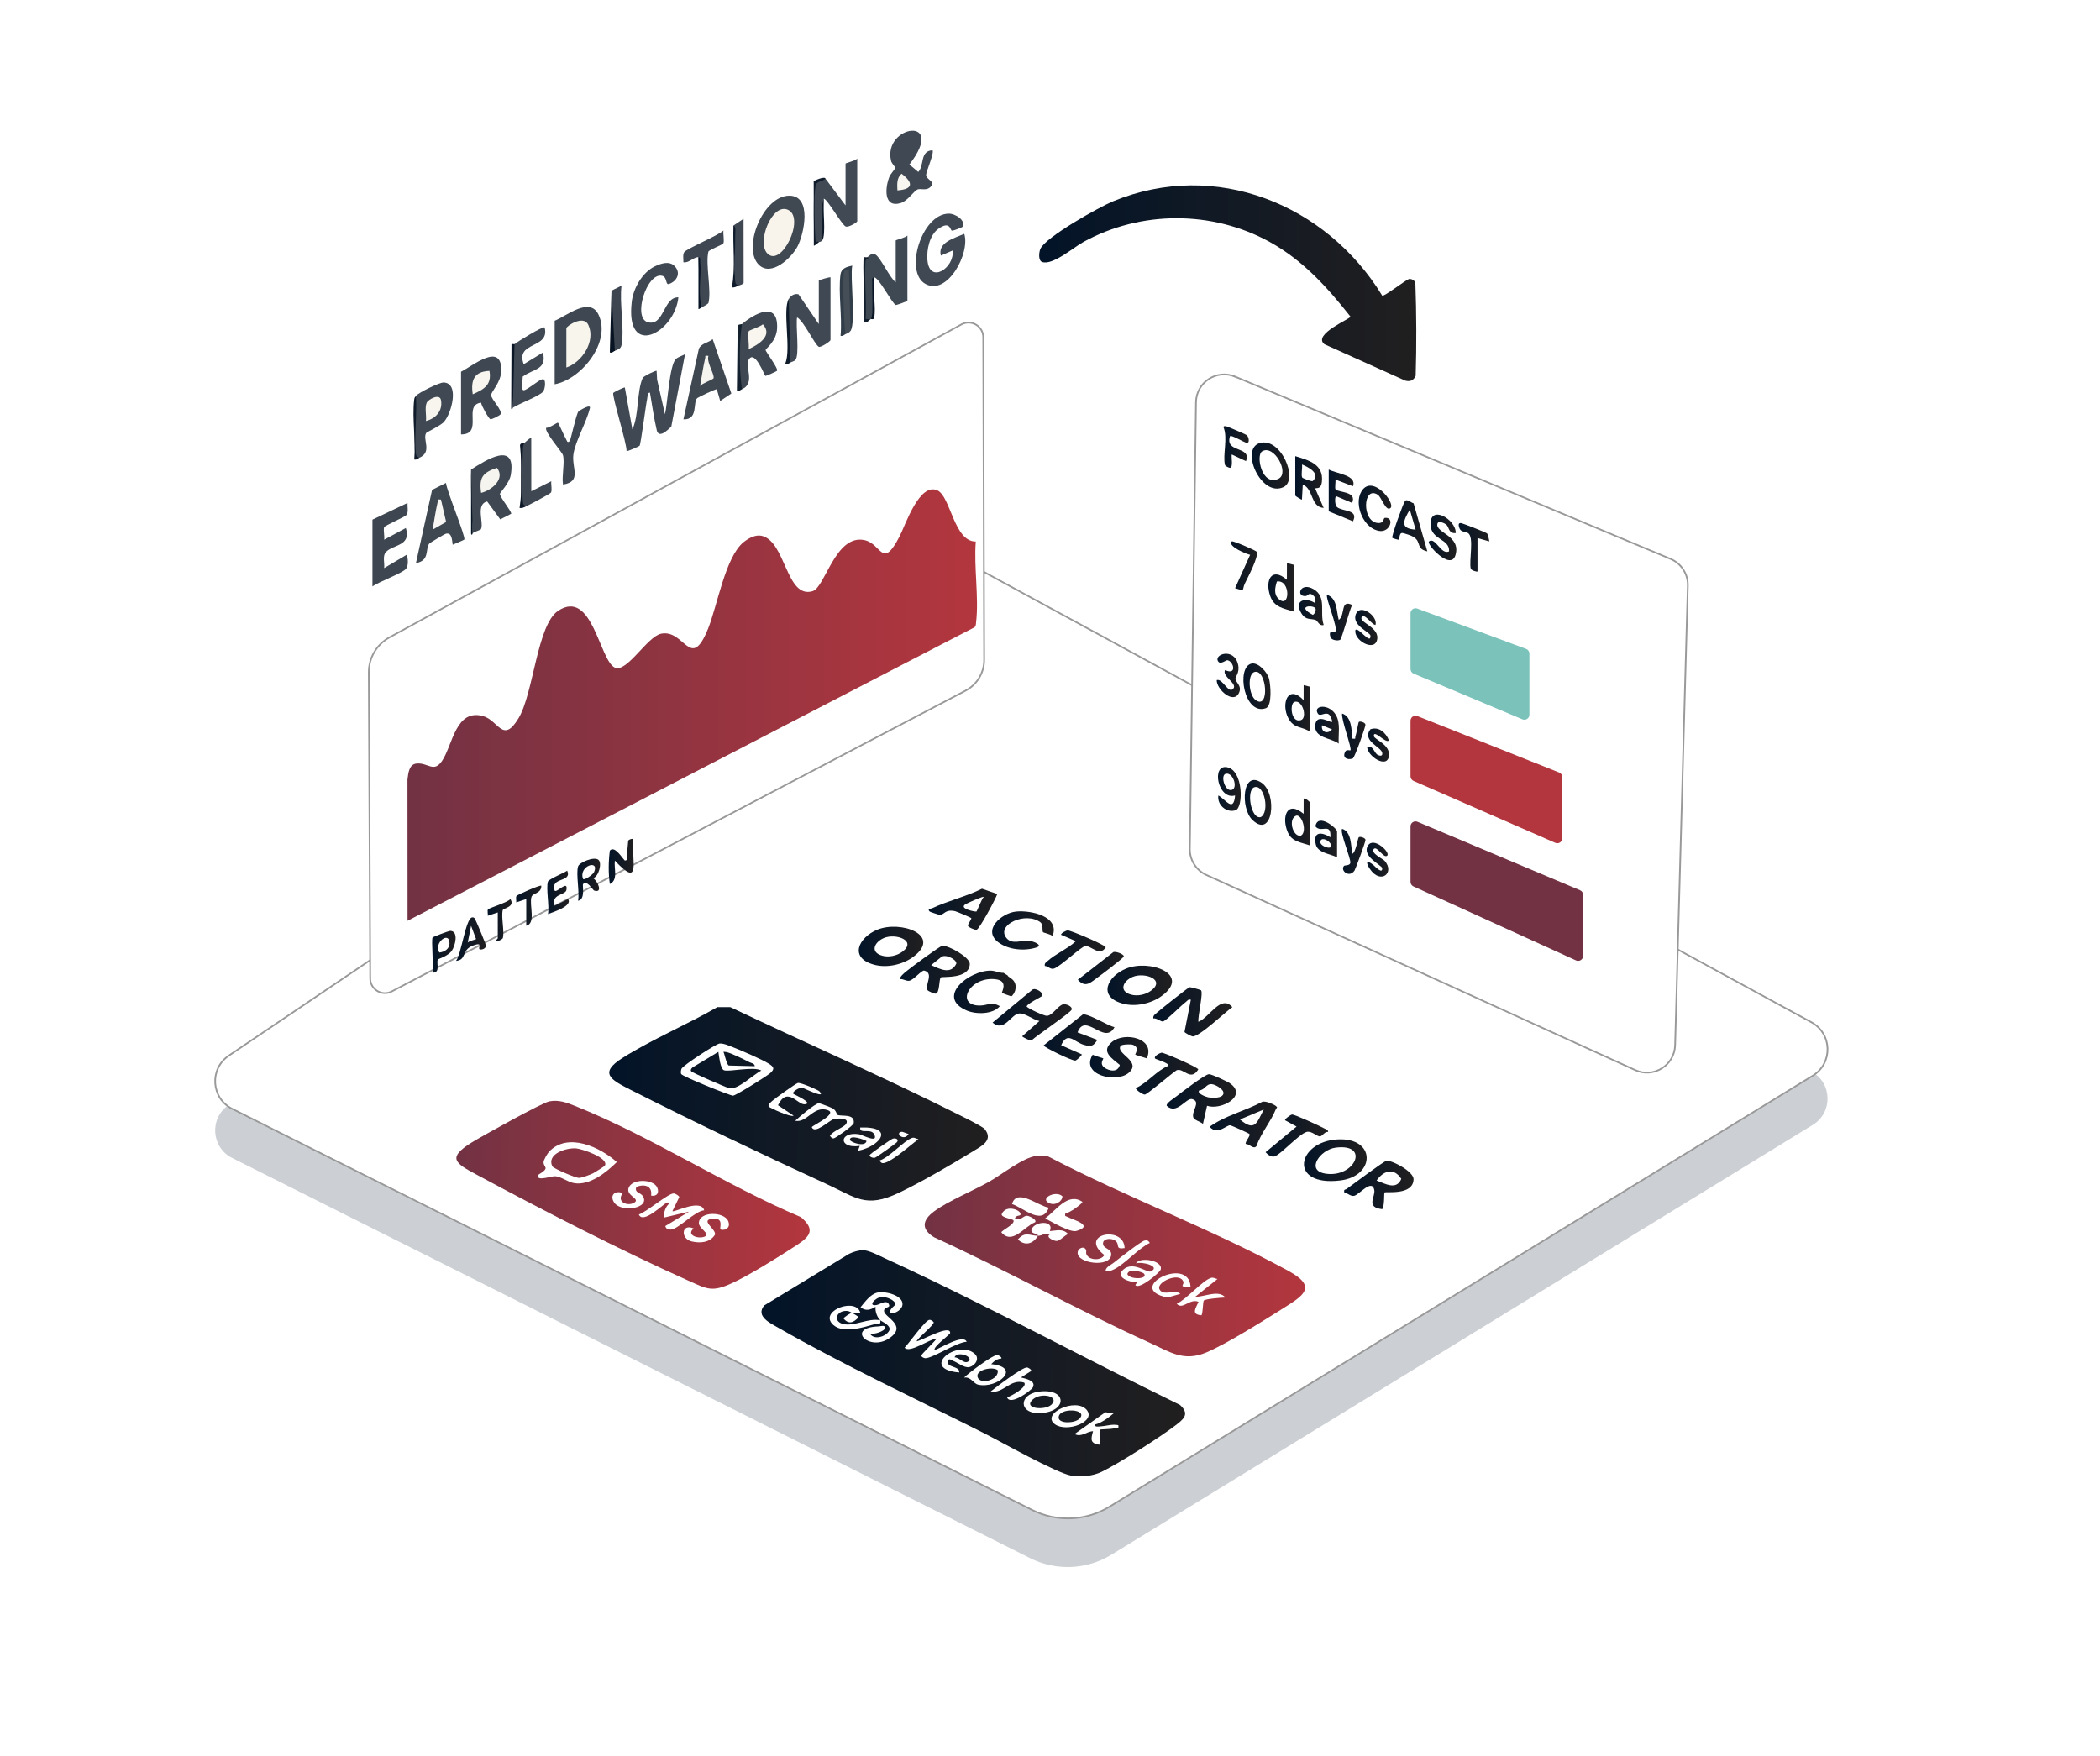 <?xml version="1.0" encoding="UTF-8"?>
<svg id="Layer_1" data-name="Layer 1" xmlns="http://www.w3.org/2000/svg" xmlns:xlink="http://www.w3.org/1999/xlink" viewBox="0 0 1254.89 1049.8">
  <defs>
    <style>
      .cls-1 {
        fill: #f7f5ee;
      }

      .cls-2 {
        fill: #f5f4ef;
      }

      .cls-3 {
        fill: #404852;
      }

      .cls-4 {
        fill: #3e4752;
      }

      .cls-5 {
        fill: #b3363e;
      }

      .cls-6 {
        fill: #f7f6f2;
      }

      .cls-7 {
        fill: #f8f4ec;
      }

      .cls-8 {
        fill: url(#linear-gradient-8);
      }

      .cls-9 {
        fill: url(#linear-gradient-7);
      }

      .cls-10 {
        fill: url(#linear-gradient-5);
      }

      .cls-11 {
        fill: url(#linear-gradient-6);
      }

      .cls-12 {
        fill: url(#linear-gradient-9);
      }

      .cls-13 {
        fill: url(#linear-gradient-4);
      }

      .cls-14 {
        fill: url(#linear-gradient-3);
      }

      .cls-15 {
        fill: url(#linear-gradient-2);
      }

      .cls-16 {
        fill: #14212f;
      }

      .cls-17 {
        fill: #031428;
        opacity: .2;
      }

      .cls-18 {
        fill: #313d48;
      }

      .cls-19 {
        filter: url(#drop-shadow-4);
      }

      .cls-19, .cls-20, .cls-21, .cls-22 {
        fill: #fff;
      }

      .cls-19, .cls-20, .cls-22 {
        stroke: #999;
        stroke-miterlimit: 10;
      }

      .cls-20 {
        filter: url(#drop-shadow-5);
      }

      .cls-23 {
        fill: #0b1626;
      }

      .cls-24 {
        fill: #101b2b;
      }

      .cls-25 {
        fill: url(#linear-gradient);
      }

      .cls-26 {
        fill: #3e4751;
      }

      .cls-27 {
        fill: #f8f6ef;
      }

      .cls-28 {
        fill: #404853;
      }

      .cls-29 {
        fill: #0f1c2b;
      }

      .cls-30 {
        fill: #7bc2ba;
      }

      .cls-31 {
        fill: #081526;
      }

      .cls-32 {
        fill: #454d57;
      }

      .cls-33 {
        fill: #f9f5ef;
      }

      .cls-34 {
        fill: #404954;
      }

      .cls-35 {
        fill: #3f4852;
      }

      .cls-36 {
        fill: #723243;
      }

      .cls-37 {
        fill: url(#linear-gradient-43);
      }

      .cls-38 {
        fill: url(#linear-gradient-40);
      }

      .cls-39 {
        fill: url(#linear-gradient-41);
      }

      .cls-40 {
        fill: url(#linear-gradient-42);
      }

      .cls-41 {
        fill: url(#linear-gradient-49);
      }

      .cls-42 {
        fill: url(#linear-gradient-48);
      }

      .cls-43 {
        fill: url(#linear-gradient-45);
      }

      .cls-44 {
        fill: url(#linear-gradient-47);
      }

      .cls-45 {
        fill: url(#linear-gradient-44);
      }

      .cls-46 {
        fill: url(#linear-gradient-46);
      }

      .cls-47 {
        fill: url(#linear-gradient-10);
      }

      .cls-48 {
        fill: url(#linear-gradient-11);
      }

      .cls-49 {
        fill: url(#linear-gradient-12);
      }

      .cls-50 {
        fill: url(#linear-gradient-13);
      }

      .cls-51 {
        fill: url(#linear-gradient-19);
      }

      .cls-52 {
        fill: url(#linear-gradient-14);
      }

      .cls-53 {
        fill: url(#linear-gradient-21);
      }

      .cls-54 {
        fill: url(#linear-gradient-20);
      }

      .cls-55 {
        fill: url(#linear-gradient-22);
      }

      .cls-56 {
        fill: url(#linear-gradient-23);
      }

      .cls-57 {
        fill: url(#linear-gradient-28);
      }

      .cls-58 {
        fill: url(#linear-gradient-25);
      }

      .cls-59 {
        fill: url(#linear-gradient-32);
      }

      .cls-60 {
        fill: url(#linear-gradient-31);
      }

      .cls-61 {
        fill: url(#linear-gradient-33);
      }

      .cls-62 {
        fill: url(#linear-gradient-30);
      }

      .cls-63 {
        fill: url(#linear-gradient-15);
      }

      .cls-64 {
        fill: url(#linear-gradient-16);
      }

      .cls-65 {
        fill: url(#linear-gradient-17);
      }

      .cls-66 {
        fill: url(#linear-gradient-18);
      }

      .cls-67 {
        fill: url(#linear-gradient-35);
      }

      .cls-68 {
        fill: url(#linear-gradient-34);
      }

      .cls-69 {
        fill: url(#linear-gradient-36);
      }

      .cls-70 {
        fill: url(#linear-gradient-38);
      }

      .cls-71 {
        fill: url(#linear-gradient-27);
      }

      .cls-72 {
        fill: url(#linear-gradient-24);
      }

      .cls-73 {
        fill: url(#linear-gradient-26);
      }

      .cls-74 {
        fill: url(#linear-gradient-29);
      }

      .cls-75 {
        fill: url(#linear-gradient-37);
      }

      .cls-76 {
        fill: url(#linear-gradient-39);
      }

      .cls-77 {
        fill: url(#linear-gradient-53);
      }

      .cls-78 {
        fill: url(#linear-gradient-54);
      }

      .cls-79 {
        fill: url(#linear-gradient-55);
      }

      .cls-80 {
        fill: url(#linear-gradient-56);
      }

      .cls-81 {
        fill: url(#linear-gradient-50);
      }

      .cls-82 {
        fill: url(#linear-gradient-51);
      }

      .cls-83 {
        fill: url(#linear-gradient-52);
      }

      .cls-84 {
        fill: #0d1724;
      }

      .cls-85 {
        fill: #0f1a2a;
      }

      .cls-86 {
        fill: #101c2b;
      }

      .cls-87 {
        fill: #0f1a29;
      }

      .cls-88 {
        fill: #f8f5ed;
      }

      .cls-89 {
        fill: #3f4953;
      }

      .cls-90 {
        fill: #081525;
      }

      .cls-91 {
        fill: #131e2d;
      }

      .cls-92 {
        fill: #081423;
      }

      .cls-93 {
        fill: #f8f6f0;
      }

      .cls-94 {
        fill: #404953;
      }

      .cls-95 {
        fill: #f6f4ee;
      }

      .cls-96 {
        fill: #071424;
      }

      .cls-97 {
        fill: #3c4550;
      }

      .cls-98 {
        fill: #f5f3f0;
      }

      .cls-99 {
        fill: #3f4751;
      }
    </style>
    <filter id="drop-shadow-4" x="185.89" y="158.37" width="436" height="469" filterUnits="userSpaceOnUse">
      <feOffset dx="-10" dy="-6"/>
      <feGaussianBlur result="blur" stdDeviation="11"/>
      <feFlood flood-color="#000" flood-opacity=".24"/>
      <feComposite in2="blur" operator="in"/>
      <feComposite in="SourceGraphic"/>
    </filter>
    <filter id="drop-shadow-5" x="676.89" y="189.37" width="366" height="486" filterUnits="userSpaceOnUse">
      <feOffset dx="10" dy="6"/>
      <feGaussianBlur result="blur-2" stdDeviation="11"/>
      <feFlood flood-color="#000" flood-opacity=".24"/>
      <feComposite in2="blur-2" operator="in"/>
      <feComposite in="SourceGraphic"/>
    </filter>
    <linearGradient id="linear-gradient" x1="620.98" y1="169.29" x2="846.33" y2="169.29" gradientUnits="userSpaceOnUse">
      <stop offset="0" stop-color="#031428"/>
      <stop offset="1" stop-color="#211f20"/>
    </linearGradient>
    <linearGradient id="linear-gradient-2" x1="243.49" y1="421.43" x2="583.83" y2="421.43" gradientUnits="userSpaceOnUse">
      <stop offset="0" stop-color="#723243"/>
      <stop offset="1" stop-color="#b3363e"/>
    </linearGradient>
    <linearGradient id="linear-gradient-3" x1="363.75" y1="514.89" x2="378.66" y2="514.89" xlink:href="#linear-gradient"/>
    <linearGradient id="linear-gradient-4" x1="327.04" y1="533.39" x2="339.91" y2="533.39" xlink:href="#linear-gradient"/>
    <linearGradient id="linear-gradient-5" x1="308.38" y1="541.36" x2="323.46" y2="541.36" xlink:href="#linear-gradient"/>
    <linearGradient id="linear-gradient-6" x1="291.39" y1="549.92" x2="305.74" y2="549.92" xlink:href="#linear-gradient"/>
    <linearGradient id="linear-gradient-7" x1="794" y1="296.11" x2="809.26" y2="296.11" xlink:href="#linear-gradient"/>
    <linearGradient id="linear-gradient-8" x1="853.77" y1="321.21" x2="870.24" y2="321.21" xlink:href="#linear-gradient"/>
    <linearGradient id="linear-gradient-9" x1="811.91" y1="303.86" x2="831.39" y2="303.86" xlink:href="#linear-gradient"/>
    <linearGradient id="linear-gradient-10" x1="727.07" y1="403.73" x2="740.92" y2="403.73" xlink:href="#linear-gradient"/>
    <linearGradient id="linear-gradient-11" x1="809.81" y1="375.07" x2="823.06" y2="375.07" xlink:href="#linear-gradient"/>
    <linearGradient id="linear-gradient-12" x1="792.89" y1="369.16" x2="807.99" y2="369.16" xlink:href="#linear-gradient"/>
    <linearGradient id="linear-gradient-13" x1="871.67" y1="327.14" x2="889.92" y2="327.14" xlink:href="#linear-gradient"/>
    <linearGradient id="linear-gradient-14" x1="801.95" y1="440.1" x2="815.94" y2="440.1" xlink:href="#linear-gradient"/>
    <linearGradient id="linear-gradient-15" x1="801.78" y1="508.88" x2="815.98" y2="508.88" xlink:href="#linear-gradient"/>
    <linearGradient id="linear-gradient-16" x1="816.67" y1="513.83" x2="829.6" y2="513.83" xlink:href="#linear-gradient"/>
    <linearGradient id="linear-gradient-17" x1="735.63" y1="338.09" x2="751.13" y2="338.09" xlink:href="#linear-gradient"/>
    <linearGradient id="linear-gradient-18" x1="816.97" y1="445.34" x2="830.05" y2="445.34" xlink:href="#linear-gradient"/>
    <linearGradient id="linear-gradient-19" x1="732.31" y1="267.56" x2="746.23" y2="267.56" xlink:href="#linear-gradient"/>
    <linearGradient id="linear-gradient-20" x1="748" y1="278.26" x2="770.42" y2="278.26" xlink:href="#linear-gradient"/>
    <linearGradient id="linear-gradient-21" x1="774.02" y1="288.12" x2="791" y2="288.12" xlink:href="#linear-gradient"/>
    <linearGradient id="linear-gradient-22" x1="831.96" y1="314.3" x2="852.93" y2="314.3" xlink:href="#linear-gradient"/>
    <linearGradient id="linear-gradient-23" x1="757.91" y1="351.06" x2="773.02" y2="351.06" xlink:href="#linear-gradient"/>
    <linearGradient id="linear-gradient-24" x1="767.96" y1="491.35" x2="783.01" y2="491.35" xlink:href="#linear-gradient"/>
    <linearGradient id="linear-gradient-25" x1="768.05" y1="423.49" x2="783.01" y2="423.49" xlink:href="#linear-gradient"/>
    <linearGradient id="linear-gradient-26" x1="743.02" y1="410.17" x2="759.22" y2="410.17" xlink:href="#linear-gradient"/>
    <linearGradient id="linear-gradient-27" x1="743.83" y1="479.61" x2="759.67" y2="479.61" xlink:href="#linear-gradient"/>
    <linearGradient id="linear-gradient-28" x1="727.82" y1="471.58" x2="741.41" y2="471.58" xlink:href="#linear-gradient"/>
    <linearGradient id="linear-gradient-29" x1="776.11" y1="362.26" x2="791" y2="362.26" xlink:href="#linear-gradient"/>
    <linearGradient id="linear-gradient-30" x1="785.89" y1="433.45" x2="800.09" y2="433.45" xlink:href="#linear-gradient"/>
    <linearGradient id="linear-gradient-31" x1="785.93" y1="501.46" x2="798.99" y2="501.46" xlink:href="#linear-gradient"/>
    <linearGradient id="linear-gradient-32" x1="345.01" y1="525.83" x2="358.57" y2="525.83" xlink:href="#linear-gradient"/>
    <linearGradient id="linear-gradient-33" x1="272.51" y1="561.33" x2="290.35" y2="561.33" xlink:href="#linear-gradient"/>
    <linearGradient id="linear-gradient-34" x1="258.24" y1="568.87" x2="272.27" y2="568.87" xlink:href="#linear-gradient"/>
    <linearGradient id="linear-gradient-35" x1="456.16" y1="813.42" x2="710.84" y2="813.42" gradientTransform="translate(19.58 -13.5) rotate(1.5)" xlink:href="#linear-gradient"/>
    <linearGradient id="linear-gradient-36" x1="552.3" y1="747" x2="780.54" y2="747" gradientTransform="translate(19.58 -13.5) rotate(1.5)" xlink:href="#linear-gradient-2"/>
    <linearGradient id="linear-gradient-37" x1="361.5" y1="661.08" x2="588.66" y2="661.08" gradientTransform="translate(19.58 -13.5) rotate(1.5)" xlink:href="#linear-gradient"/>
    <linearGradient id="linear-gradient-38" x1="271.52" y1="717.99" x2="483.68" y2="717.99" gradientTransform="translate(19.58 -13.5) rotate(1.5)" xlink:href="#linear-gradient-2"/>
    <linearGradient id="linear-gradient-39" x1="689.15" y1="604.78" x2="736.41" y2="604.78" xlink:href="#linear-gradient"/>
    <linearGradient id="linear-gradient-40" x1="593.13" y1="606.49" x2="640.44" y2="606.49" xlink:href="#linear-gradient"/>
    <linearGradient id="linear-gradient-41" x1="623.63" y1="620.11" x2="666.01" y2="620.11" xlink:href="#linear-gradient"/>
    <linearGradient id="linear-gradient-42" x1="570.09" y1="592.85" x2="606.92" y2="592.85" xlink:href="#linear-gradient"/>
    <linearGradient id="linear-gradient-43" x1="651.39" y1="631.95" x2="686.27" y2="631.95" xlink:href="#linear-gradient"/>
    <linearGradient id="linear-gradient-44" x1="592.89" y1="556.14" x2="629.74" y2="556.14" xlink:href="#linear-gradient"/>
    <linearGradient id="linear-gradient-45" x1="678.67" y1="641.73" x2="716.05" y2="641.73" xlink:href="#linear-gradient"/>
    <linearGradient id="linear-gradient-46" x1="756.26" y1="678.74" x2="793.67" y2="678.74" xlink:href="#linear-gradient"/>
    <linearGradient id="linear-gradient-47" x1="624.3" y1="567.59" x2="660.74" y2="567.59" xlink:href="#linear-gradient"/>
    <linearGradient id="linear-gradient-48" x1="644.07" y1="578.6" x2="671.54" y2="578.6" xlink:href="#linear-gradient"/>
    <linearGradient id="linear-gradient-49" x1="697.17" y1="656.94" x2="738.61" y2="656.94" xlink:href="#linear-gradient"/>
    <linearGradient id="linear-gradient-50" x1="537.93" y1="579.57" x2="579.52" y2="579.57" xlink:href="#linear-gradient"/>
    <linearGradient id="linear-gradient-51" x1="803.21" y1="708.27" x2="844.7" y2="708.27" xlink:href="#linear-gradient"/>
    <linearGradient id="linear-gradient-52" x1="779.22" y1="693.46" x2="816.68" y2="693.46" xlink:href="#linear-gradient"/>
    <linearGradient id="linear-gradient-53" x1="722.81" y1="672.1" x2="763.1" y2="672.1" xlink:href="#linear-gradient"/>
    <linearGradient id="linear-gradient-54" x1="554.96" y1="543.49" x2="595.95" y2="543.49" xlink:href="#linear-gradient"/>
    <linearGradient id="linear-gradient-55" x1="513.18" y1="565.68" x2="551.72" y2="565.68" xlink:href="#linear-gradient"/>
    <linearGradient id="linear-gradient-56" x1="661.81" y1="588.94" x2="700.35" y2="588.94" xlink:href="#linear-gradient"/>
  </defs>
  <path class="cls-17" d="M138.74,692.16l476.85,239.19c15.45,7.75,33.8,6.97,48.54-2.06l419.15-256.93c12.09-7.41,11.64-25.13-.82-31.92l-497.56-270.83c-6.05-3.29-13.43-2.94-19.14.92l-429.07,289.88c-11.68,7.89-10.55,25.44,2.06,31.76Z"/>
  <path class="cls-22" d="M138.74,662.75l478.05,239.79c14.7,7.38,32.18,6.63,46.2-1.96l420.29-257.63c12.09-7.41,11.64-25.13-.82-31.92l-497.56-270.83c-6.05-3.29-13.43-2.94-19.14.92l-429.07,289.88c-11.68,7.89-10.55,25.44,2.06,31.76Z"/>
  <path class="cls-19" d="M242.7,386.99l341.82-187.08c5.86-3.21,13.02,1.02,13.04,7.71l.54,192.79c.02,7.71-4.25,14.8-11.08,18.38l-342.89,179.8c-5.85,3.07-12.87-1.16-12.9-7.76l-.85-182.92c-.04-8.71,4.69-16.73,12.33-20.91Z"/>
  <path class="cls-20" d="M728.06,219.11l260.19,108.96c6.43,2.69,10.54,9.06,10.34,16.02l-7.59,274.64c-.33,12.06-12.86,19.88-23.84,14.88l-256.28-116.64c-6.09-2.77-9.97-8.89-9.88-15.58l3.69-266.95c.17-11.95,12.36-19.94,23.38-15.32Z"/>
  <path class="cls-98" d="M544.24,84.83c2.08,2.16-5.49,15.26-6.07,6.5-.26-3.88,3.87-8.78,6.07-6.5Z"/>
  <path class="cls-25" d="M845.95,224.68c-1.35,2.74-3.24,3.61-6.25,2.81l-48.25-21.73c-7.41-5.96,16.07-15.38,15.53-16.54-13.84-17.52-28.45-33.7-48.28-44.63-34.28-18.9-76.99-18.83-111.23,0-6.06,3.33-18.38,14.13-24.67,12.02-2.5-.84-1.96-5.88-1.11-7.84,3.05-7.09,35.27-25.08,43.47-28.46,61.18-25.2,127.44,1.73,160.83,56.41,1.05.7,13.35-8.89,15.97-9.98,1.67-.1,3.04.65,3.82,2.19.68,18.91.74,37.49.18,55.75Z"/>
  <path class="cls-94" d="M388.38,234.68c-1.53-.16-1.42,2.66-1.67,3.81-.9,4.23-3.74,26.78-4.51,27.96-.23.35-7.45,3.5-7.79,3.19.23-4.62-8.95-33.37-7.92-34.83.22-.31,6.41-3.57,6.9-3.14l4.5,24.97c3.99-8.43,2.58-22.7,6.17-30.75.45-1.01,7.93-4.67,8.32-4.21l.28,5.21,4.71,20.75c1.51-6.37,2.67-29.3,6.46-33.01,1.31-1.28,3.89-1.96,5.53-2.95l-8.2,43.24c-2.43,2.46-7.53,7.3-8.72,2.17-1.69-7.29-2.79-15.04-4.05-22.42Z"/>
  <path class="cls-28" d="M557.22,89.82c1.25,1.32-3.77,12.69-3.8,14.68-.04,2.72,4.99,3.8,3.34,6.32-2.49,3.79-6.56,1.6-8.49,2.43-2.19.94-5.88,6.84-9.99,8.1-10.38,3.18-9.48-9.13-6.77-15.79.62-1.53,3.46-4.63,3.46-5.26s-2.11-2.47-2.51-4.2c-4.96-21.38,33.76-27.26,10.97,2.22l5.31,4.46c3.75-3.98.85-12.57,8.49-12.96Z"/>
  <path class="cls-35" d="M331.45,229.68v-37.96c7.09-2.85,20.92-14.58,26.18-3.7,7.84,16.2-10.08,38.7-26.18,41.67Z"/>
  <path class="cls-94" d="M471.31,178.73c1.18-2.04,3.4-3.41,5.83-2.85l12.15,17.83v-25.97c0-.36,6.03-2.11,6.99-2v37.46c0,.8-5.92,4.72-7.01,4.07-2.63-1.57-8.87-15.31-12.96-17.56-.9,5.14,1.61,22.36-1.02,25.5-.46.55-2.15,1.09-2.99,1.47l-1.34-.14c-.1-12.63.01-25.24.34-37.83Z"/>
  <path class="cls-35" d="M275.5,222.19c7.17-3.66,24.06-17.78,24.06-1,0,7.34-6.08,12.81-6.07,14.99,0,2.57,7.08,9.16,5.56,11.51-.44.68-5.2,3.08-5.97,2.9-1.06-.25-5.36-8.04-5.61-9.91-11.17,1.43,1.75,18.96-11.97,18.98v-37.46Z"/>
  <path class="cls-94" d="M575.07,135.65c-.17.28-5.43,2.34-6.23,2.21-1.14-.19-.95-6.2-8.12-1.09-5.24,3.74-7.03,12.43-6.54,18.53,1.21,14.99,16.45,4.62,15.03-5.54l-6.98,2.99c-2.09-7.8,8.16-10.46,13.98-12.98,3.7,11.38-10.09,37.43-23.36,29.85-12.53-7.15-2.3-41.45,13.87-41.93,4.17-.12,10.73,4.11,8.36,7.96Z"/>
  <path class="cls-3" d="M453.63,158.44c-10.45-9.69,2.19-41.69,18.19-41.48,13.57.18,8.69,22.95,4.66,30.49-3.65,6.81-15.39,17.92-22.85,11Z"/>
  <path class="cls-89" d="M518.27,153.75c1.32-.79,2.62-3.03,4.98-1.54,3.03,1.92,8.37,13.78,12,16.53v-24.98c0-.38,6-1.7,6.99-3v38.96c0,.37-6.69,2.76-7.01,2.57-2.61-1.58-10.1-16.58-12.97-16.55-.21,8.18-.54,16.41-.99,24.7l-1,.28c-1.1.58-3.29,1.64-3.42.28-.95-9.64-1.06-26.55-.08-36.12l1.5-1.13Z"/>
  <path class="cls-26" d="M222.56,310.6l20.97-9.99c-.19,2.1.62,5.19-.48,7-.93,1.53-13.23,6.35-13.54,7.65-.48,1.96.39,5.12.05,7.32l12.97-6.99c3.39,10.98-7.7,9.69-11.99,14.47-2.08,2.32-.58,6.68-.98,9.5l13.48-7.99c.85,2.23,1.11,6.71-.49,8.5-2.4,2.69-16.28,7.67-19.99,10.48v-39.96Z"/>
  <path class="cls-35" d="M281.5,280.63c8.88-5.6,27.23-17.48,23.73,3.26-.81,4.82-6.42,10.55-6.48,11.21-.17,1.99,7.04,10.57,6.73,11.98l-6.53,3.36-7.82-10.69c-7.24,1.61-1.66,13.32-3.81,16.69-.17.26-3.74,1.47-4.83,2.16-.75-12.33-1.08-24.99-1-37.96Z"/>
  <path class="cls-34" d="M492.29,118.79c-.28,8.29-.61,16.62-1,24.98-.78.89-1.53.7-2,1l-1.76.76c-1.67-.78-1.52-34.45-.32-36.57.5-.88,4.74-2.17,6.07-2.16l11.99,15.98v-24.98c0-.38,6-1.7,6.99-3v37.46c0,.63-5.38,3.93-6.99,3.07-2.49-1.33-11.02-16.58-12.99-16.56Z"/>
  <path class="cls-35" d="M443.34,193.71c7.53-6.35,21.74-14.09,21.03,2.53-.33,7.75-6.87,12.19-6.88,12.94,0,1.06,7.84,11.16,6.82,12.48-.23.3-6.66,3.22-6.97,3.01-.66-.46-6.19-15.61-9.87-9.83-2.59,4.07,4.19,14.3-4.14,17.82-.83-.54-1.49-1.1-1.56-1.72-1.21-10.55-.81-24.85.18-35.49.06-.62.64-1.19,1.38-1.74Z"/>
  <path class="cls-99" d="M266.5,288.62c.31,4.53,12,32.46,10.94,33.89-.22.3-5.8,2.62-6.92,3.07-.43-2.62-.42-7.49-4.03-6.58-.9.23-9.66,5.46-10.04,6-2.4,3.36.44,10.15-7.9,11.57l9.65-43.74,8.31-4.21Z"/>
  <path class="cls-99" d="M430.37,239.67l-2.02-6.99c-.51-.38-11.22,4.82-11.7,5.26-2.76,2.55.76,13.05-8.26,12.72l9.23-42.21c1.45-3.33,5.67-3.55,8.25-5.73l11.16,32.48-6.66,4.47Z"/>
  <path class="cls-35" d="M403.1,159.03c3.96,4,1.51,9-3.24,10.69-2.39.85-.97-4.05-4.17-4.86-9.15-2.3-17.83,25.19-8.58,27.72,9.75,2.66,9.22-15.18,18.27-14.85-2.16,21.16-31.93,37.19-27.86,2.6.95-8.1,6.35-17.58,13.83-21.14,3.54-1.68,8.52-3.44,11.76-.17Z"/>
  <path class="cls-94" d="M307.47,205.7c1.66-1.44,17.12-10.96,17.98-9.99,3.37,12.99-17.7,8.17-12.49,21.97l11.48-6.99c2.5,10.45-5.61,9.56-12.09,14.44.1,2.13-1.49,8.99,1.09,8.05,2.78-1.01,8.02-5.72,10.53-6.49,2.59-.8,1.87,5.96.49,7.49-2.35,2.61-14.1,7.06-18,9.48-.53-11.69-.41-25.04.08-37.31,0-.23.41-.44.92-.65Z"/>
  <path class="cls-94" d="M248.53,236.67c1.3-1.85,13.97-8.11,16.52-8.05,9.68.23,4.84,18.59.11,23.69-2.01,2.17-10.15,5.98-10.48,6.5-2.37,3.78,3.89,11.42-4.16,14.83l-1.84.2c-1.68-1.46-.76-32.18-.16-37.17Z"/>
  <path class="cls-35" d="M336.44,272.14c-.54-2.07-11.57-14.35-9.99-16.47,1.63.31,6.64-3.25,6.97-3.01.44.32,3.86,8.29,4.78,9.7.49.76.72,2.82,2.23,1.29.65-.66,3.79-15.94,5.25-17.73.26-.32,7.93-5.15,6.76-1.74-1.96,8.15-8.57,19.41-9.76,27.2-1.25,8.19,5.27,16.47-6.24,18.25-.82-4.8,1.11-13.24,0-17.48Z"/>
  <path class="cls-4" d="M417.36,153.75c-2.57-.32-5.88,3.71-8.99,2.99.11-1.86-.51-4.37.48-6,1.23-2.03,20.35-9.98,23.48-12.97-.37,1.94.68,6.52-.15,7.83-.32.51-8.63,3.85-8.87,4.82-1.82,7.45,1.91,23.13.06,30.6-.16.64-3.12,2.24-4.01,2.71l-1.12-.73c-.14-9.88-.43-19.63-.88-29.24Z"/>
  <path class="cls-35" d="M313.47,264.65c1.27-.99,2.44-2.42,3.99-3l.02,31.97,11.97-5.99c-.31,1.87.64,5.33-.21,6.79-.42.73-12.94,7.36-14.77,8.19-1.59.27-3.15.51-2.78-1.22-.75-1.56-.52-32.17,0-34.67.23-1.12.6-1.66,1.78-2.07Z"/>
  <path class="cls-35" d="M438.34,134.77l5.98-4,.05,38.29c-.21.91-2.15,1.3-3.03,1.67l-2.74-.12c.46-12.08.37-24.03-.26-35.85Z"/>
  <path class="cls-97" d="M365.42,173.73l5.99-2.99c-1.37,10.4,1.87,25.69.01,35.46-.45,2.36-2.08,2.65-4,3.49-.92.34-1.48.23-1.5-.59l-.5-35.37Z"/>
  <path class="cls-18" d="M505.28,199.71c-.98.43-1.56,1.38-2.99.99,1.05-11.48-1.41-25.34-.06-36.52.46-3.78,3.62-4.67,7.04-5.43-1.34,7.32,2.23,34.08-.99,38.96-1.06-.59-2.06.07-3,2Z"/>
  <path class="cls-32" d="M508.28,197.71c-.74,1.12-1.84,1.49-3,2-1.08-4.64-1.9-36.2-.83-37.79.1-.14,2.18-.77,2.82-1.17l1.01,36.96Z"/>
  <path class="cls-16" d="M443.34,193.71c-1.66,12.39-1.66,26.57,0,38.96-.98.42-1.55,1.39-2.99.99l.47-39.02c.62-.98,2.24-.7,2.52-.94Z"/>
  <path class="cls-86" d="M493.29,106.8c-2.09,2.05-5.36,1.08-5.99,4.5-1.05,5.63-.55,25.59,0,31.99.24,2.81.98.2,2,1.48-.55.36-2.68,2.42-2.99,2l-.07-38.35c.1-.38,6.65-3.36,7.06-1.61Z"/>
  <path class="cls-91" d="M518.27,153.75c1.96,1.23-.95.32-1.09,2.43-.73,11.17.73,23.27.1,34.54.88-.16,2.46.25,2.99,0-1.25.79-1.98,2.47-3.99,1.99.88-4.98-1.17-37.41,0-38.96.18-.24,1.62.24,2,0Z"/>
  <path class="cls-87" d="M313.47,264.65c-1.13,1.66-.98,3.54-1.04,5.44-.26,8.78-.73,20.58-.03,29.12.16,2.01.14,2.45,2.07,3.4-1.32.6-2.43,1.28-4,.99,1.82-11.96,1.33-25.44.26-37.52.22-1.48,2.32-1.11,2.74-1.43Z"/>
  <path class="cls-24" d="M248.53,236.67c.78,11-.97,22.55-.07,33.56.16,2.01.14,2.45,2.07,3.4-.98.42-1.55,1.39-2.99.99,1-11.22-1.34-24.63-.06-35.57.18-1.55.38-1.42,1.06-2.39Z"/>
  <path class="cls-29" d="M472.31,216.69c-.84.38-2.31,2-3.01.48,3.55-8.48-1.81-31.87,2.01-38.45l1,37.96Z"/>
  <path class="cls-85" d="M438.34,134.77c1.65,1.04,1,3.79,1.02,5.48.09,8.66-.78,18.68-.09,27.08.16,2.01.14,2.45,2.07,3.4-1.33.55-2.4,1.32-4,.99,2.26-11.97.4-24.73,1-36.95Z"/>
  <path class="cls-23" d="M307.47,205.7l-1,37.96s-.46,1.92-1,.5l.18-38.33c.38-.47,1.66.01,1.83-.13Z"/>
  <path class="cls-96" d="M282.5,318.59s-.46,1.92-1,.5v-38.46s1,37.96,1,37.96Z"/>
  <path class="cls-92" d="M367.41,209.7c-1,.44-1.54,1.4-3,.99l1-36.95,2,35.96Z"/>
  <path class="cls-31" d="M419.36,183.72c-.45.24-1.84,1.22-1.99,1v-30.97c1.52.19.9,1.35,1.01,2.48.89,8.82-1.51,18.88.98,27.49Z"/>
  <path class="cls-86" d="M491.29,143.76v-21.49s1-3.49,1-3.49c-.85,4.98,1.58,22.02-1,24.98Z"/>
  <path class="cls-90" d="M522.26,165.74c-1.11,6.71,1.49,18.37.05,24.36-.3,1.23-1.72.41-2.05.62,1.82-.87.79-18.02.99-21.49.07-1.23-.63-3.31,1.01-3.49Z"/>
  <path class="cls-93" d="M536.25,113.8c-.12-3.59-.52-7.42,2.49-9.97,7.03,5.34,7.17,9.28-2.49,9.97Z"/>
  <path class="cls-88" d="M338.44,219.69v-23.48c0-1.32,10.24-8.16,13.09-2.1,4.61,9.81-3.67,22.34-13.09,25.57Z"/>
  <path class="cls-27" d="M292.48,221.69c1.5,8.38-3.25,10.99-9.98,13.99-1.29-8.56.88-13.63,9.98-13.99Z"/>
  <path class="cls-7" d="M458.56,151.51c-6.64-6.74,2.94-30.73,12.49-26.02,10.17,5.01-4.05,34.59-12.49,26.02Z"/>
  <path class="cls-95" d="M287.5,294.61c-1.33-9.24.93-12.11,9.45-14.98,5.26,6.64-3.31,13.5-9.45,14.98Z"/>
  <path class="cls-33" d="M447.35,208.7c.49-2.4-.8-9.3.15-10.83.32-.51,7.18-2.75,8.35-4.03,6.23,6.79-2.65,12.16-8.5,14.86Z"/>
  <path class="cls-6" d="M263.51,298.61l3.08,13.37-8.06,4.61c.94-5.44,1.75-11.12,3-16.49.36-1.54-.67-1.74,1.98-1.5Z"/>
  <path class="cls-2" d="M423.35,212.69c-1.3,3.85,3.54,10.5,3.08,13.38-.1.64-6.94,3.13-8.06,4.61.94-5.44,1.75-11.12,3-16.49.36-1.54-.66-1.74,1.98-1.49Z"/>
  <path class="cls-1" d="M254.53,251.65c.42-3.2-.87-8.13.49-10.99.92-1.94,7.74-5.75,8.5-1.5,1.14,6.41-3.06,10.99-8.99,12.49Z"/>
  <path class="cls-84" d="M735.05,255.65c-1.93.95-1.9,1.39-2.07,3.4-.49,5.92.49,12.56.08,18.57l1.98-5.98v7.99c-.62,0-2.85-.98-3.02-1.69-1.5-6.02,1.89-16.35-.98-22.78.53-1.13,3.13.14,4.01.48Z"/>
  <path class="cls-15" d="M583.1,323.68c-1.22,15.16,1.95,33.67.16,48.42-.13,1.1-.03,2.17-1.07,2.93l-338.65,175.34-.05-84.46c.52-3.8.86-9.13,5.52-9.54,6.85-.6,10.24,5.81,15.22-1.68,6.34-9.54,8.04-31.06,24.29-26.72,9.41,2.51,11.91,16.9,21.31,1.39,9.06-14.97,11.07-55.89,23.67-64.25,20.51-13.6,24.74,29.89,33.96,33.95,7.16,3.15,19.34-18.67,27.67-20.3,14.1-2.75,17.51,22.91,27.98-2.96,5.52-13.63,10.35-42.95,21.21-51.72,2.87-2.32,7.05-4.64,10.77-3.83,14.54,3.18,14.61,37.87,30.5,33.11,7.49-2.24,13.59-34.14,30.95-30.53,10.41,2.16,10.5,18.11,21.08-2.35,3.34-6.46,11.77-32.35,22.58-27.35,7.88,3.65,9.87,30.66,22.9,30.56Z"/>
  <path class="cls-14" d="M375.41,502.41c.72-.71,1.95-1.16,2.99-.99-1.1,12.91,4.99,30.11-10.97,12.98-.68,4.56,2.15,11.59-3.01,13.99-.94-6.41-.84-13.42,0-19.98,2.87-3.07,6.94,3.87,8.99,5.99l1.06-.34c.25-3.89.56-7.77.94-11.65Z"/>
  <path class="cls-13" d="M327.45,526.89c.42-1.36,9.71-5.19,11.5-6.48,3.07,7.33-10.34,3.52-7.5,11.97,1.28,1.52,8.13-6.84,7.04-.45-.56,3.26-9.41,2.32-7.03,9.44l7.97-4c2.97,4.17-8.87,7.8-11.98,8.99.95-4.96-1.29-15.32,0-19.48Z"/>
  <path class="cls-10" d="M314.47,537.38l-5.99,1.99c.14-1.18-.39-2.88.17-3.83.41-.69,14.15-6.74,14.81-6.15.25,4.6-5.09,4.39-5.84,6.64-1.56,4.73,2.87,15.93-3.15,17.32v-15.98Z"/>
  <path class="cls-11" d="M297.48,545.37l-5.99,1.99c.16-1.12-.4-3.09.13-3.85.49-.71,11.82-4.14,13.35-6.13,3.08,4.69-4.24,5.41-4.55,6.65-1.02,4.2,1.1,12.42.08,16.64-.15.62-2.04,1.56-2.56,1.66-2.96.59-.48-1.3-.48-1.48v-15.48Z"/>
  <g>
    <path class="cls-9" d="M798.99,303.11c-1.52-1.26-1.4-6.52-.48-6.51l9.47,4.01c3.1-7.05-8.09-6.08-9.87-8.1-.62-.71.15-4.48-.11-5.88l10.47,4c2.64-6.62-10.09-7.57-14.47-10v24.98l14.5,5.98c3.54-7.21-6.15-5.68-9.51-8.48Z"/>
    <path class="cls-8" d="M858.93,313.12c.48-2.27,4.5-.26,5.3.41,1.8,1.52,1.33,5.64,5.69,5.06.09-8.41-15.97-17.47-15.04-4.5.64,8.81,11.45,7.86,11.04,15.49-4.88,2.35-8.08-8.85-11.98-5.98-1.92,1.41,12.91,17.78,15.78,8.28,3.55-11.77-11.96-13.25-10.78-18.76Z"/>
    <path class="cls-12" d="M813.56,293.7c-4.83,8.05,1.57,22.86,11.16,23.7,6.17.54,8.74-8.41,2.85-7.87-1.08.1-.3,3.26-4.02,3.09-10-.47-9.24-22.73-.21-16.88,2.22,1.44,4.9,10.46,7.61,7.87,3.06-2.93-10.97-20.6-17.39-9.9Z"/>
    <path class="cls-47" d="M727.07,406.51c-.12,5.59,10,14.57,13.27,7.72,2.02-4.24-1.79-6.19-2.1-8.42-.17-1.22,2.72-3.71,1.6-8.59-2.42-10.55-15.11-5.99-11.77-1.71,1.38,1.77,4.59-1,5.35-.89,3.78.58,5.98,9.28-1.35,5.89-2.04,3.75,7.39,7.88,4.99,10.99-2.91,3.77-6.39-6.2-9.98-4.99Z"/>
    <path class="cls-48" d="M818.95,380.03c.22,5.71-7.1-5.35-8.97-3.49-1.27,5.99,10.86,13,12.82,6.27,2.36-8.13-12.03-10.94-8.82-14.27,1.69-1.74,5.97,5.06,7.98,4.99,1.51-5.28-8.75-12.5-11.49-6.99-3.55,7.14,8.4,11.2,8.48,13.48Z"/>
    <path class="cls-49" d="M800,370.54c-1.44-5.23-.87-13.05-6.99-14.98-1.17,1.48,6.83,19.92,4.91,21.93-.47.5-4.46-1.42-2.82,3.44.6,1.78,4.51,2.26,5.76,1.47.93-.59,5.71-18.14,7.13-20.83-7.21-3.47-3.88,5.9-7.99,8.98Z"/>
    <path class="cls-50" d="M888.65,318.85c-.59-.58-14.09-5.88-15.35-6.14-1.95-.4-1.76,1.11-1.4,2.41.95,3.42,3.39,2.13,5.44,3.56,3.63,2.53.39,16.55,1.54,21.22.25,1,3.69,2.05,4.03,1.68v-19.98l6.99,1.99c.19-.19-.8-4.29-1.25-4.73Z"/>
    <path class="cls-52" d="M807.99,441.47c-.24-5.08-.27-13.21-5.99-14.98-.67,3.36,6.02,20.96,4.97,21.97-.29.28-2.23-.66-3,.66-2.11,3.62.92,5.42,4.39,4.23,1.15-.4,7.8-19.22,7.58-20.29-.28-1.35-3.29-2.14-3.94-1.57-.33.29-1.46,7.07-1.99,8.52-.46,1.26.7,1.84-2.01,1.47Z"/>
    <path class="cls-63" d="M811.99,500.42c-.67.46-1.72,9.25-4,9.98-.67-4.95-.41-13.35-5.99-14.98-1.52,1.96,5.45,18.04,4.9,20.41-.38,1.66-3.4,1.28-3.76,1.7-2.43,2.84,3.14,7.48,6.29,2.8.56-.84,6.73-17.44,6.55-18.4-.23-1.18-3.15-2.09-3.99-1.52Z"/>
    <path class="cls-64" d="M820.98,507.41c1.89-1.99,5.91,5.98,7.98,3.99,2-1.92-8.1-11.56-11.51-6-3.96,6.46,8.33,11.67,8.49,13.5.35,4.04-4.84-1.54-5.17-1.81-4.13-3.41-4.93-1.81-2.22,2.22,6.53,9.71,15.16,2.29,8.83-4.84-.98-1.1-8.69-4.65-6.41-7.06Z"/>
    <path class="cls-65" d="M750.89,329.73c-.43-.68-14.24-6.74-14.83-6.13-2.81,2.89,9.17,7.77,10.98,8l-8.99,19.96c6.39,2.03,3.98,1.22,5.78-2.67,1.56-3.37,8.72-16.51,7.05-19.16Z"/>
    <path class="cls-66" d="M820.99,439.97c-.4-4.55,7.57,5.14,8.97,2.49-1.81-4.52-6-8.38-11.06-6.55-5.26,6.94,6.43,10.49,7.07,14.05.37,2.03-1.19,1.91-2.4,1.39-2.65-1.13-2.55-5.9-6.6-4.88.07,5.45,11.93,13.29,13.01,5.43.95-6.9-8.82-9.89-8.99-11.93Z"/>
    <path class="cls-51" d="M732.59,277.86c.68-.6,1.5-.01,2.46,1.77,1.92-.02.65-6.5,1.01-7.99l8.49,3.99c3.62-9.26-12.97-4.66-9.49-14.97.67-.77,8.2,3.56,9.53,3.96,2.45.72,1.75-3.25.48-4.49-.43-.42-8.51-3.88-10.02-4.47-2.16-.44-3.05-.01-2.66,1.27l.2,20.94Z"/>
    <path class="cls-54" d="M767.03,291.12c9.09-4.37-1.59-30.02-14.27-26.28-11.98,3.54.85,32.72,14.27,26.28ZM754.18,269.79c7.09-4.41,16.64,12.98,9.86,16.34-9.93,4.91-13.75-13.92-9.86-16.34Z"/>
    <path class="cls-53" d="M778,298.61l.5-8.98c6.58,2.7,4.48,13.34,12.49,13.97l-5.01-11.46c.08-1.01,3.33,1.04,3.93-4.1,1.23-10.43-7.67-12.9-15.9-15.39v23.48c0,.45,3.85,2.69,3.99,2.5ZM778.02,277.63c3.84,1.61,11.33,5.36,6.38,9.94-.94.26-5.96-1.71-6.22-2.12-.84-1.37.21-5.86-.16-7.83Z"/>
    <path class="cls-55" d="M839.48,299.63c-1.09,1.58-8.15,20.95-7.47,21.88.13.18,3.66,1.28,3.93,1.08.86-5.07,1.19-4.4,5.54-3.04,9.63,3.01,3.2,8.17,11.45,10.02l-8.21-28.74c-1.57-.35-4.03-2.98-5.25-1.21ZM842.45,304.61l3.49,11.97c-9.74-.63-7.29-5.4-3.49-11.97Z"/>
    <path class="cls-56" d="M773.02,337.57l-3.99-.99-.02,9.98c-9.01-7.89-13.24.07-10.03,9.54,2.35,6.93,7.89,7.46,14.03,9.44v-27.97ZM764.08,358c-3.07-2.78-2.15-6.91-1.04-10.43,8.26-1.27,7.95,16.68,1.04,10.43Z"/>
    <path class="cls-72" d="M779.02,477.44l-.02,8.99c-10.11-8.39-13.29,2.08-9.48,10.99,2.53,5.9,8.08,6.02,13.48,7.99v-25.48c0-.43-3.23-3.37-3.99-2.49ZM777.48,499.41c-4.66,1.4-8.17-9.85-2.85-11.93,3.55-.59,6.53,9.75,2.85,11.93Z"/>
    <path class="cls-58" d="M779,418.5c-9.34-9.81-13.63,2.1-9.18,10.69,3.4,6.55,8,4.71,13.19,8.29v-26.97l-3.99-.99-.02,8.99ZM777.41,430.41c-6.09,2-6.86-10.01-3.86-10.9,4.89-1.45,7.81,9.6,3.86,10.9Z"/>
    <path class="cls-73" d="M756.36,423.34c4-1.37,2.92-14.03,1.98-17.65-.99-3.84-6.45-10.07-10.59-9.04-9.19,2.29-4.32,31.11,8.61,26.68ZM749.73,401.62c7.22-1.79,9.12,22.6.75,16.94-4.35-2.94-5.25-15.82-.75-16.94Z"/>
    <path class="cls-71" d="M754.01,467.97c-11.84-8.28-12.87,15.16-5.63,22.11,12.28,11.78,15.11-15.47,5.63-22.11ZM753.41,488.36c-5.86,1.69-8.98-16.35-3.73-17.86,5.99-1.71,9.12,15.01,3.73,17.86Z"/>
    <path class="cls-57" d="M733.32,458.6c-9.72-1.92-5.55,19.82,4.74,16.84-.95,10.25-5.25,2.84-9.98,0-.94,5.61,4.86,10.69,10.31,8.84,4.67-1.59,4.64-23.76-5.06-25.67ZM735.57,472.23c-3.86.34-6.4-9.1-2.98-9.77,4.53-.89,7.51,9.38,2.98,9.77Z"/>
    <path class="cls-74" d="M777.6,366.47c2.75,4.52,5.38,2.97,8.65,4.14,1.01.36,2.16,3.82,4.75,2.93-2.61-7.43,2.1-16.64-6.07-21.38-8.1-4.7-10.75,4.81-4.58,4.09,1.18-.14,1.84-2.3,4.03-.62,1.98,1.52,1.77,2.68,1.62,4.92-6.03-3.89-13-1.64-8.4,5.92ZM784.51,367.52c-10.24-5.52.09-6.06,1.49-3.96.63.94-.22,3.3-1.49,3.96Z"/>
    <path class="cls-62" d="M798.41,427.57c-4.08-7.33-14.04-6-10.91-1.07,1.31,2.07,4.18-1.01,6.5.45.95.6,2.17,3.22,1.99,4.54-.83.81-9.04-5.34-10.01,1.56-1.16,8.27,9.49,7.87,14,11.43-.37-5.46,1.19-11.94-1.57-16.9ZM790.01,433.49l5.97,2.49c-2.56,3.09-6.76,1.65-5.97-2.49Z"/>
    <path class="cls-60" d="M786.07,493.94c3.34,4.31,9.49-2.73,8.92,6.48-5.43-3.31-10.41-3.44-8.72,4.25,1.14,5.18,8.6,5.64,12.72,7.74v-15.48c0-1.81-11.59-11.42-12.93-2.98ZM794.99,506.4c-1.06,1.01-6.5-1-5.98-3.48.79-3.81,8.26,1.3,5.98,3.48Z"/>
  </g>
  <path class="cls-59" d="M354.43,524.88c3.32-.78,5.6-9.26,3.06-11.04-2.65-1.96-11.35,1.63-12.05,4.06-1.33,4.6.98,15.12,0,20.48,4.59-.73,2.4-9.42,3-9.99,2.56-2.47,5.79,3.65,6.59,3.91,5.47,1.79,2.17-5.7-.59-7.41ZM348.44,525.39c-2.97-7.97,10.19-11.98,6.49-3.99-.59,1.28-5.64,4.92-6.49,3.99Z"/>
  <path class="cls-61" d="M284.55,550.81c-.57-1.08-.81-2.81-2.54-2.44-3.74.8-6.39,22.18-9.5,25.96,6.59-.57,3.04-6.66,10.27-9.21,6.12-2.16,2.78,1.24,3.72,2.22.54.57,4.07.05,3.85-2.31-.07-.76-5.03-12.78-5.79-14.22ZM279.51,563.35l2-9.98,2.98,7.95c-.16.22-4.08,1.11-4.98,2.03Z"/>
  <path class="cls-68" d="M269.08,556.39c-.76-.02-10.24,3.5-10.56,3.97-.89,1.32.67,17.75,0,20.98,4.88.26,2.06-6.04,3.15-7.84.26-.42,6.08-2.02,8.29-5.19,2.16-3.09,4.23-11.77-.89-11.92ZM262.53,569.35c-3.56-5.87,6.1-13.17,6.08-5.49,0,3.27-2.97,5.17-6.08,5.49Z"/>
  <g>
    <path class="cls-67" d="M515.79,747.27c3.61.06,9.41,3.2,12.87,4.79,59.58,27.32,117.61,58.99,176.46,87.7,6.03,5.49,2.2,8.5-2.93,12.39-9.45,7.18-33.46,22.52-43.92,27.6-5.21,2.53-12.53,3.27-18.19,2.25-8.98-1.62-41.66-20.1-52.22-25.43-39.71-20.03-84.4-40.95-122.6-62.85-4.63-2.65-14.09-6.94-8.54-13.47l50.64-30.78c2.36-1.2,5.83-2.25,8.43-2.21Z"/>
    <path class="cls-69" d="M619.29,690.92c2.26-.25,4.48-.51,6.68.19.39.12.76.3,1.13.49,46.2,24.17,97.33,43.17,142.9,68.09,17.2,9.4,9.22,14.51-3.02,22.18-11.76,7.37-34.68,21.88-46.69,26.74-13.24,5.35-21.56-.7-33.39-6.08-43.38-19.76-85.28-43.12-128.65-62.95-7.99-4.91-7.14-10.27-.04-15.54,8.15-6.05,23.31-12.36,32.85-17.72,7.51-4.21,20.28-14.52,28.23-15.4Z"/>
    <path class="cls-75" d="M428.71,601.96l7.71.03c45.36,21.53,91.58,41.77,136.47,64.28,2.82,1.41,14.25,7,15.55,8.62,5.43,6.76-2.15,10.28-6.89,13.19-12.8,7.87-31.13,18.55-44.52,24.92-19.73,9.39-25.47,2.81-43.53-5.48-38.41-17.65-79.47-37.26-117.13-56.35-11.5-5.83-18.55-9.84-4.45-18.77,17.44-11.04,38.73-20.04,56.8-30.45Z"/>
    <path class="cls-70" d="M328.29,658.29c5.65-1.02,10.12.66,15.18,2.68,45.19,18.07,89.96,47.38,135.13,66.54,8.76,7.45,5.54,11.48-2.51,16.73-10.47,6.83-27.75,17.7-38.77,22.77-12.03,5.54-14.87,3.43-26.28-1.68-40.97-18.36-87.29-42.23-126.94-63.6-12.13-6.54-16.9-9.65-2.45-18.72,5.79-3.63,42.46-23.97,46.65-24.73Z"/>
    <g>
      <path class="cls-21" d="M526.02,789.15c-1.91-1.93-3.15-5.34-2.8-8.07-3,1.89-5.97,2.74-8.99.27,2.73-3.24,5.77-7.78,10.2-8.79,4.36-.99,15.53,1.65,14.86,7.39-.62,5.34-13.58,8.16-4.33-.05.48-2.75-5.6-4.88-7.99-4.72-4.01.28-8.68,5.75-3.27,4.87,2.07-.34,6.19-3.58,7.54-.25.9,2.23-2.96,1.05-2.96,3.75,0,3.78,14.19,8.58,3.39,16.17-12.35,8.68-26.68-6.32-6.54-6.91.76-.02,3.9-1.1,3.74.91s-6.99,4.21-9.06,3.27c2.26,4.35,9.85,1.91,11.57-1.69,1.46-3.05-4.72-5.5-5.37-6.15Z"/>
      <path class="cls-21" d="M547.68,801.7c2.28.07,20.29-10.48,20.1-4.96-.03.97-10.72,8.59-9.23,10.25,3.01-.95,17.2-9.92,19.1-4.99-5.83.18-20.49,9.98-24.79,9.82-1-.04-2.41-1.01-2.39-1.54.03-.77,8.29-8.56,9.24-10.24-3.96.18-16.34,9.12-19.13,5.47,2.51-2.53,12.49-16.69,14.91-16.63.99.03,2.46,1.07,2.45,1.6-.03,1.62-9.1,8.99-10.27,11.22Z"/>
      <path class="cls-21" d="M616.17,819.48l-6.09,3.84c2.64.72,9.17,1.85,7.13,5.92-.96,1.92-13.78,11.33-15.43,5.88,2.13-.28,12.62-6.27,10.21-8.74-8.48-2.43-12.18,6.65-20.13,5.45,3.15-2.62,19.26-14.78,21.82-14.47,1.09.13,2.94,1.48,2.48,2.11Z"/>
      <path class="cls-21" d="M526.02,789.15c.4,2.94-.73,1.6-2.38,2.06-7.39,2.03-21.04,6.7-26.67-.31-6.38-7.95,15.02-15.48,17.17-6.06-1.63-.15-3.38.09-4.99-.13-.42-.06-1.34-1.12-3.38-1.16-6-.13-8.15,6.19-2.07,7.79,6.6,1.73,15.09-3.72,22.32-2.19Z"/>
      <path class="cls-21" d="M665.47,844.78c-3.05,2.64-7.28,5.72-11.16,6.7-.3,1.7,2.35,1.13,3.44,1.07,3.41-.19,6.87-1.51,10.52-.71.41,3.03-.79,1.58-2.48,1.95-2.08.46-8.27.46-8.59.75-.37.34.08,7.43-.24,8.99-5.81-.83-5.03-3.5-3.79-8.08-4.12.18-6.89,3.83-11.03,1.69l18.39-13.03,4.92.67Z"/>
      <path class="cls-21" d="M509.15,784.71c.23.02,3.9,2.26,3.91,2.6-2.84,3.23-5.9,4.53-8.97.77,0-.59,4.19-3.43,5.06-3.37Z"/>
      <path class="cls-21" d="M592.3,815.37c1.58-1.76,3.61-3.23,6.08-3.36.48-.57-1.36-1.97-2.49-2.11-2.34-.28-17.17,10.8-19.8,13.52,4.07-.69,5.55,3.55,8.4,4.21,11.48,2.63,26.47-10.41,7.8-12.26ZM584.16,823.05c-1.19-4.28,8.97-6.48,12.03-4.07,1.09,5.8-10.65,9.04-12.03,4.07Z"/>
      <path class="cls-21" d="M582.43,809.15c-10.31-9.02-33.35,9.1-9.26,11.21.65-3.94-7.6-2.81-6.81-6.65.48-2.33,2.36-.62,3.31-.25,2.73,1.04,6.64,4.37,9.62,3.66,3.37-.81,6.43-5.08,3.14-7.96ZM579.36,813.02c-2.57,3.4-5.79-1.7-8.94-1.73,1.1-3.48,9.7-1.36,8.94,1.73Z"/>
      <path class="cls-21" d="M620.58,831.84c-12.29,1.73-11.97,14.1,2.34,12.73,15.09-1.45,14.57-15.1-2.34-12.73ZM628.35,839.53c-3.79,3.74-17.38,2.54-11.17-3.07,4.87-4.4,16.24-1.94,11.17,3.07Z"/>
      <path class="cls-21" d="M649.27,842.6c-6.47-7.44-27.51,2.4-18.88,8.69,7.12,5.19,25.04-1.61,18.88-8.69ZM645.09,847.93c-2.78,2.88-12.26,3.16-12.46-.51-.34-6.41,18.11-5.35,12.46.51Z"/>
    </g>
    <g>
      <path class="cls-21" d="M646.79,718.37c.51.72-8.29,7.26-10.16,6.73-.49,2.27.11,1.59,1.22,2.24,2.68,1.58,16.62,5.1,5.42,8.41-3.78,1.12-14.85-5.46-18.7-7.49,6.54-4.83,13.65-15.75,22.22-9.9Z"/>
      <path class="cls-21" d="M609.61,726.36c-.15.2-3.09.31-3.04,1.93,3.23,1.98,4.76-1.87,7.37-1.58.99.11,6,2.24,4.56,3.88-6.38,2.41-13.53,13.79-20.12,5.99.03-1.09,8.68-5.03,7.16-7.29-1.13-.77-7.72-1.7-6.89-3.68,2.62-6.22,12.84-1.86,10.96.75Z"/>
      <path class="cls-21" d="M727.54,764.45l-13.27,10.62c5.31.24,13.97-4.44,17.98.47-2.04,0-12.29.88-12.9,1.81s-.44,6.94-1.37,8.82c-6.15-.5-3.71-3.82-1.78-8.03-5.19-2.31-9.49,5.08-13,1.15,5.58-2.52,15.53-14.02,20.44-15.47,1.65-.49,2.41.53,3.91.63Z"/>
      <path class="cls-21" d="M672.05,745.99c-5.47.89-3.2-1.6-4.81-3.68-2.07-2.67-9.04-2.47-8.01,1.71.62,2.48,5.27,2.41,4.76,6.21-1.02,7.57-20.25,4.93-20.03-1.47.1-2.84,3.97-4.26,5.05-1.6.23.57-.13,1.72.17,2.47,1.49,3.71,8.62,4.14,10.75.55-16.04-12.49,11.66-18.13,12.11-4.18Z"/>
      <path class="cls-21" d="M626.72,721.84c-3.97,10.92-14.84.28-21.98-2.16,2.87-9.84,15.52,1.16,21.98,2.16Z"/>
      <path class="cls-21" d="M711.43,769.01c-7.97.37-3.39-.82-4.36-3.08-2.49-5.86-16.2.5-14.24,4.61,2.16,4.53,9.46-.16,12.49,2.82l-7.66,2.18c-26.17-5.33,12.61-25.4,13.77-6.53Z"/>
      <path class="cls-21" d="M620.28,738.65c.13-1.55-4.59-.97-3.9-3.59,1.36-5.14,13.92-6.07,10.97.77,4.02-.24,7.74-1.7,10.94,1.8-2.14.74-4.77,4-6.75,4.12-1.62.1-6.94-2.19-4.24-3.9-2.85-1.4-4.14.77-7.02.81Z"/>
      <path class="cls-21" d="M660.71,759.69c-.2-2.18,3.02-3.52,4.66-4.83,2.76-2.21,16.45-12.89,18.51-13.35,1.8-.4,2.2.03,3.23,1.39-7,3.38-15.34,13.1-21.81,15.99-1.6.72-2.76,1.19-4.59.8Z"/>
      <path class="cls-21" d="M620.28,738.65c-2.82,4.72-7.7,6.43-12.03,2.18,4.42-5.11,7.28-2.12,12.03-2.18Z"/>
      <path class="cls-21" d="M634.89,715.06c-.19,3.27-4.25,5.35-7.12,4.39-7.67-2.56,2.96-8.4,7.12-4.39Z"/>
      <path class="cls-21" d="M678.81,755.16c3.76-1.3,15.12,1.83,8.85,4.79-2.21,1.04-10.59-6.43-16.48-1.03-5.09,4.67,4.24,7.85,8.35,7.27.13.09-1.13,1.87-1.06,1.95,2.28,2.91,14.61-7.52,15.12-9.29,1.58-5.41-12.49-7.89-14.78-3.69ZM673.67,761.53c.85-3.8,9.28-1.16,9.98-.23,2.6,3.47-8.78,3.62-9.98.23Z"/>
    </g>
    <g>
      <path class="cls-21" d="M500.45,666.35c1.96,1.18,10.47-1.02,9.72,4.91-.2,1.56-10.93,9.02-11.9,9.14-1.29.16-1.59-.68-2.33-1.47,1.63-2.96,8.41-5.03,9.69-7.21,2.23-3.79-5.31-3.37-7.5-2.76-2.56.7-11.36,9.39-13.06,4.69,1.41-1.4,15.52-8.02,9.6-10.08-8.63-3-12.27,7.83-19.49,6.32,2.45-2.27,11.46-9.96,14.02-10.48.59-.12,7.71,2.66,8.56,3.18,1.85,1.15,2.26,3.49,2.7,3.76Z"/>
      <path class="cls-21" d="M489.62,652.3c4.72,5.12-9.82-2.2-10.43-2.22-1.67-.05-6.36,2.7-5.04,3.78.57.47,12.33,5.55,6.76,6.19-4.17.48-10.48-11-16,.58l9.35,6.22c-1.97,1.09-14.38-4.73-14.85-5.39-.8-1.13,1.3-2.73,2.07-3.44,1.56-1.44,13.96-10.31,15.26-10.69,1.61-.46,12.19,4.2,12.88,4.96Z"/>
      <path class="cls-21" d="M548.84,680.83c-4.73,3.61-14.24,12.09-19.39,13.96-2.02.73-2.63.67-3.93-1.1,5.94-1.85,14.54-11.78,19.4-13.51,1.64-.58,2.41.6,3.92.64Z"/>
      <path class="cls-21" d="M533.54,680.58c1.87-.5,4.02.55,2.21,2.34-.76.76-12.1,8.86-12.86,9.05-1.38.34-3.3-.54-3.26-1.42s13.08-9.75,13.91-9.97Z"/>
      <path class="cls-21" d="M542.93,677.67c-2.48,4.88-8.3-.34-4.44-1.13,1.31-.27,3.03,1.14,4.44,1.13Z"/>
      <path class="cls-21" d="M459.33,635.75c-3.69-2.38-16.18-7.8-20.73-9.55-2.49-.96-6-2.65-8.6-2.46-2.12.16-22.04,13.15-22.77,15.11-.32.86-.59,2.39-.14,3.15.84,1.45,29.28,12.97,30.95,12.9,1.69-.07,20.32-11.76,22.27-13.52,2.86-2.59,2.08-3.68-.97-5.65ZM433.79,628.81c2.55.28,11.28,4.66,14.1,6.11,1.18.6,2.95.61,3.15,2.36l-15.48-.4c-1.03-.03-2.44-5.7-2.84-7.06-.39-1.33-.98-1.23,1.07-1.01ZM435.73,650.44c-1.96-.51-22.01-9.16-22.74-10.17-.64-.9.65-2.42,1.73-2.78l14.55-8.77c.4,2.47,1.13,10.16,3.37,10.98,3.1,1.13,17.67-2.48,22.33.18-4.7,2.31-14.3,11.85-19.24,10.56Z"/>
      <path class="cls-21" d="M514.05,673.91c-.64,4.29,6.47.08,8.4,4.19,2.62,5.56-7.24.16-9.1-.13-12.11-1.85-12.52,8.91.41,6.93l-1.07,2.95c13.34-2.67,22.45-14.62,1.37-13.94ZM507.88,681.24c.03-3.24,8.47-.05,9.95.77-.87,3.93-9.97.69-9.95-.77Z"/>
    </g>
    <g>
      <path class="cls-21" d="M401.81,723.93c.95.99,17.01-7.69,18.99-.51-5.46.37-15.47,11.24-19.85,11.51-1.55.1-3.03-.42-3.37-2.1l14.21-8.63-15.07,3.59c-.09-3.1.83-6.3,3.21-8.41.18-.74-1.03-.71-1.47-.53-2.23.95-14.35,13.09-16.68,7.05,4.31-1.3,17.63-12.69,20.81-12.57.95.03,3.28,1.42,3.32,2.2l-4.09,8.4Z"/>
      <path class="cls-21" d="M430.51,734.69c-.74-.81,2.54-7.34-5.32-6.16-6.68,1.01,2.78,6.17,2.07,9.42-2.96,4.89-9.04,5.31-14.19,4-6.44-1.64-5.92-10.92,1.45-7.67-4.91,4.01,3.17,6.66,6.91,4.7,3.03-1.6-3.94-4.78-3.81-8.03.27-7.06,15.07-6.83,17.51-1.12,2.13,4.99-3.61,5.98-4.62,4.87Z"/>
      <path class="cls-21" d="M389.06,714.62c.92-5.88-4.1-7.11-8.81-5.17-1.25,3.62,2.43,3.2,3.89,5.47,4.69,7.31-13.12,10.25-17.25,3.67-2.7-4.3.85-7.33,5.21-5.42-3.99,5.31,2.99,8.04,6.87,5.7,3.96-2.38-4.83-4.08-3.39-8.64,1.9-6.01,14.82-5.49,17.11-.53,1.46,3.17-.17,5.62-3.64,4.92Z"/>
      <path class="cls-21" d="M328.13,688.38c-1.04,1.1-3.28,4.92-3.31,6.25-.1,3.42,4.41,3.01-3.39,7.73-.96,4.08,7.82.5,10.46.69,3.39.25,7.54,3.51,11.14,4.12,9.33,1.59,19.31-6.38,25.55-12.59-10.03-8.95-29.29-18.02-40.45-6.21ZM361.4,696.77c-.22.35-6.04,4.07-6.92,4.5-1.76.87-6.92,2.82-8.62,2.78-1.94-.05-15.17-5.57-15.83-6.95-3.47-7.34,8.26-11.2,14.32-10.68,3.51.3,19.85,5.8,17.05,10.36Z"/>
    </g>
  </g>
  <g>
    <path class="cls-76" d="M717.7,591.9c1.44,1.78-2.01,15.55-1.58,18.84,6.79-2.71,13.39-16.57,20.29-8.75-4.2,2.85-20.1,18.14-23.86,17.47-.68-.12-4.64-2.1-4.73-2.67l3.79-19.2c-1.7-.51-2.02.61-3.06,1.37-2.86,2.09-11.17,10.65-13.4,11.55-1.23.5-4.06-2.25-5.95-1.76-.28-1.77,1-2.43,2.11-3.43,2.11-1.9,18.37-14.87,19.55-15.24.47-.15,6.63,1.55,6.85,1.82Z"/>
    <path class="cls-38" d="M622.7,595.3c-.51.66-8.24,4.19-9.2,6.18-.02.99,10.48,5.81,12.13,5.7,3.47-.24,6.62-6.31,9.77-6.9,1.59-.3,5.51,1.17,4.99,3.17-.44,1.71-20.84,15.48-23.71,18.17-1.06.84-6-1.95-5.85-2.24l10.32-9.11c-3.73-.62-8.55-4.88-12.27-4.49-4.68.48-8.85,11.41-15.75,5.44l23.75-19.65c1.83-1.5,7.17,2,5.82,3.73Z"/>
    <path class="cls-39" d="M666.01,613.92c-5.92,11.25-17.44-9.36-22.1,3.17l11.83,4.46c-2.45,3.91-3.74,4.16-7.91,3.02-5.89-1.61-9.86-8.48-13.71.18l12.31,5.46c.3.42-2.86,3.5-3.84,3.72-1.59.35-18.37-7.66-18.95-9.07l23.39-18.48c3.27-.77,14.81,6.71,18.99,7.56Z"/>
    <path class="cls-40" d="M602.18,583.07c-.04,1.26,6.06,2.15,4.47,8.92-.22.95-1.58,3.48-2.43,3.51-.29,0-5.26-1.84-5.45-2.06-.41-.48,4.25-7.35-4.2-8.17-15.77-1.53-24,16.18-8.6,15.75,4.32-.12,6.48-2.45,11.52.39-4.19,5-14.31,4.98-19.88,2.56-18.46-8.02,1.32-23.8,14.22-23.81,2.89,0,5.34,1.45,7.8,1.31"/>
    <path class="cls-37" d="M685.31,632.61c-1.11-.39-6.72-1.96-6.91-2.27s2.97-4.34-1.5-5.86c-1.45-.49-6.59-.21-7.21.64-3.37,4.7,12.91,9.13,4.82,16.1-7.44,6.42-29.17,1.36-21.53-10.84.97.73,6.16,1.99,6.34,2.27.2.33-3.22,3.8,2.02,6.3,3.23,1.54,6.78,1.47,7.82-2.42-4.64-3.86-11.6-8.01-4.72-13.71,7.69-6.37,26.23-2.18,20.85,9.77Z"/>
    <path class="cls-45" d="M629,559.56c-1.08-1.24-5.38-1.96-5.72-2.39-.73-.91.37-4.45-1.65-5.95-8.76-6.5-26.52,1.52-20.24,9.41,3.37,4.22,9.14,1.29,13.05,1.56,2.13.14,9.46,2.64,4.92,4.12-7.1,2.31-16.73,1.47-22.82-3.1-9.67-7.26,1.89-17.45,10.59-18.35s26.42,2.73,21.85,14.71Z"/>
    <path class="cls-43" d="M678.67,650.37c7.03-3.09,12.32-10.36,19.48-13.31,1.11-1.46-7.54-3.94-7.83-4.29-1.27-1.51,3.08-3.49,3.8-3.57,1.31-.14,21.98,8.82,21.93,10.03-4.6,7.46-8.83-1.21-12.96.49-2.85,1.77-17.47,14.46-19.05,14.54-.85.04-5.09-2.44-5.37-3.89Z"/>
    <path class="cls-46" d="M793.67,676.55c-1.98-.32-3.49,2.47-4.74,2.68-1.87.31-5.16-3.56-8.2-2.64-4.76,1.44-15.75,13.87-19.29,14.66-1.86.41-4.01-1.15-5.18-2.56l18.52-15.32-6.84-3.76c-.44-.63,3.06-3.2,4.09-3.44,1.23-.29,16.8,6.92,19.26,8.27.93.51,2.34.72,2.38,2.11Z"/>
    <path class="cls-44" d="M624.36,577.37c-.32-1.68.62-2,1.62-2.91,4.87-4.42,12.01-7.33,16.91-11.9l-8.84-3.83c-.07-1.12,3.25-2.53,3.85-2.63,1.55-.26,22.89,8.87,22.84,10.12-3.67,5.9-8.98-1.3-12.32-.75-2.29.37-14.48,11.9-18.42,13.4-2.27.87-3.58-1.41-5.64-1.5Z"/>
    <path class="cls-42" d="M665.38,569.04c1.75-.41,6.2,1.3,6.16,2.58-.03.99-13.49,11.07-15.42,12.45-4.24,3.03-7.38,6.78-12.05,1.54l21.3-16.57Z"/>
    <path class="cls-41" d="M735.09,647.59c-1.76-1.26-10.86-5.49-12.65-5.53-2.21-.05-16.52,10.95-19.42,13.22-1.19.94-6.7,4.38-5.75,5.73,5.92,5.59,11.58-5.07,15.15-4.05,5.52,1.59-.57,7.03.67,11,.5,1.59,4.42,2.45,5.75,3.85l2.45-10.86c8.23,2.84,24.46-5.77,13.78-13.37ZM730.24,655.01c-1.65,1.4-6.07,1.25-8.22.89-1.2-.21-7.04-2.31-5.41-4.13,3.39-.24,4.07-4.07,7.53-3.75,2.39.22,9.46,4.15,6.09,7Z"/>
    <path class="cls-81" d="M563.28,565.2c-1.35.03-19.77,13.69-22.03,15.63-.85.73-4.09,3.32-3.15,4.39,1.78-.08,3.43,1.29,5.23,1,2.7-.43,7.37-6.5,8.99-6.07,6.06,1.61.06,8.69,1.98,11.71.43.67,4.22,2.21,4.9,2.07,2.46-.52,1.81-8.77,3.03-9.71.9-.7,16.93,1.2,17.29-7.96.16-4.17-12.83-11.11-16.24-11.05ZM556.41,576.89l5.8-4.65c2.25-2.38,9.36,1.01,9.28,3.7-3.29,6.88-9.84,3.21-15.08.95Z"/>
    <path class="cls-82" d="M828.57,693.8c-1.46.09-20.79,14.63-23.89,16.87-.83.6-1.83-.09-1.34,2.22,2.14.17,3.65,2.39,5.96,1.84,2.97-.71,10.57-10.37,11.93-3.47.8,4.07-5.39,10.37,4.73,11.47,1.51-1.83,1-9.61,1.37-9.96.78-.72,17.13,1.93,17.37-7.88.11-4.6-12.61-11.32-16.13-11.1ZM822.6,705.6c4.19-5.95,10.33-7.87,14.77-.97-2.86,6.95-9.66,2.9-14.77.97Z"/>
    <path class="cls-83" d="M799.29,681.04c-24.4,1.34-29.6,28.3,1.57,24.54,21.17-2.55,21.52-25.8-1.57-24.54ZM792.25,701.53c-12.44-1.8-3.31-14.36,5.81-15.56,20.84-2.76,11.76,18.1-5.81,15.56Z"/>
    <path class="cls-77" d="M762.24,660.94c-1.55-1.14-5.97-2.95-7.88-2.4-10.26,5.51-21.99,8.12-31.54,14.93,4.66,5.42,10.1-1.15,12.35-.87.63.08,11.12,4.73,11.48,5.26.71,1.05-2.92,4.84-2.21,5.89,2.37.04,4.63,3.55,6.43,1.24,2.55-7.63,8.59-14.65,11.5-21.9.42-1.05,1.5-.94-.12-2.13ZM740.97,669.13l14.21-5.96c-4.08,7.81-5.22,13.55-14.21,5.96Z"/>
    <path class="cls-78" d="M586.79,531.21c-9.31,4.65-20.46,7.25-29.72,11.64-.74.35-3.26.28-1.5,2.02.23.23,5.93,2.09,6.25,2.04,2.54-.34,3.09-3.61,9-2.25.84.19,9.3,3.72,9.6,4.15.28.4-2.09,3.61-2.04,4.44.06.97,4.22,2.71,5.18,2.51,1.7-.34,11.34-18.32,12.39-21.38l-9.16-3.17ZM583.47,544.83c-.44.3-10.97-1.7-6.45-4.4,1.22-.73,10.38-4.79,10.87-4.35-1.23,1.18-4.01,8.48-4.41,8.75Z"/>
    <path class="cls-79" d="M524.19,555.72c-11.12,4.62-17.09,16.81-1.77,20.93,7.5,2.02,16.91,0,23.19-4.63,17.74-13.04-7.4-22.12-21.42-16.3ZM539.14,568.93c-3.19,2.35-7.98,3.38-11.79,2.35-7.79-2.1-4.76-8.29.9-10.64,7.13-2.96,19.91,1.66,10.89,8.29Z"/>
    <path class="cls-80" d="M672.82,578.98c-11.12,4.62-17.09,16.81-1.77,20.93,7.5,2.02,16.91,0,23.19-4.63,17.74-13.04-7.4-22.12-21.42-16.3ZM687.77,592.18c-3.19,2.35-7.98,3.38-11.79,2.35-7.79-2.1-4.76-8.29.9-10.64,7.13-2.96,19.91,1.66,10.89,8.29Z"/>
  </g>
  <path class="cls-30" d="M842.88,399.87v-33.3c0-2.09,2.08-3.54,4.04-2.81l65.04,24.1c1.18.44,1.96,1.56,1.96,2.81v36.51c0,2.14-2.18,3.6-4.16,2.77l-65.04-27.31c-1.11-.47-1.84-1.56-1.84-2.77Z"/>
  <path class="cls-5" d="M842.88,464.02v-33.22c0-2.12,2.14-3.57,4.11-2.79l84.71,33.72c1.14.45,1.89,1.56,1.89,2.79v36.5c0,2.16-2.22,3.61-4.2,2.75l-84.71-37c-1.09-.48-1.8-1.56-1.8-2.75Z"/>
  <path class="cls-36" d="M842.88,527.11v-33.16c0-2.15,2.19-3.6,4.16-2.76l97.15,40.92c1.11.47,1.84,1.56,1.84,2.76v36.46c0,2.18-2.26,3.63-4.24,2.73l-97.15-44.22c-1.07-.49-1.76-1.55-1.76-2.73Z"/>
</svg>